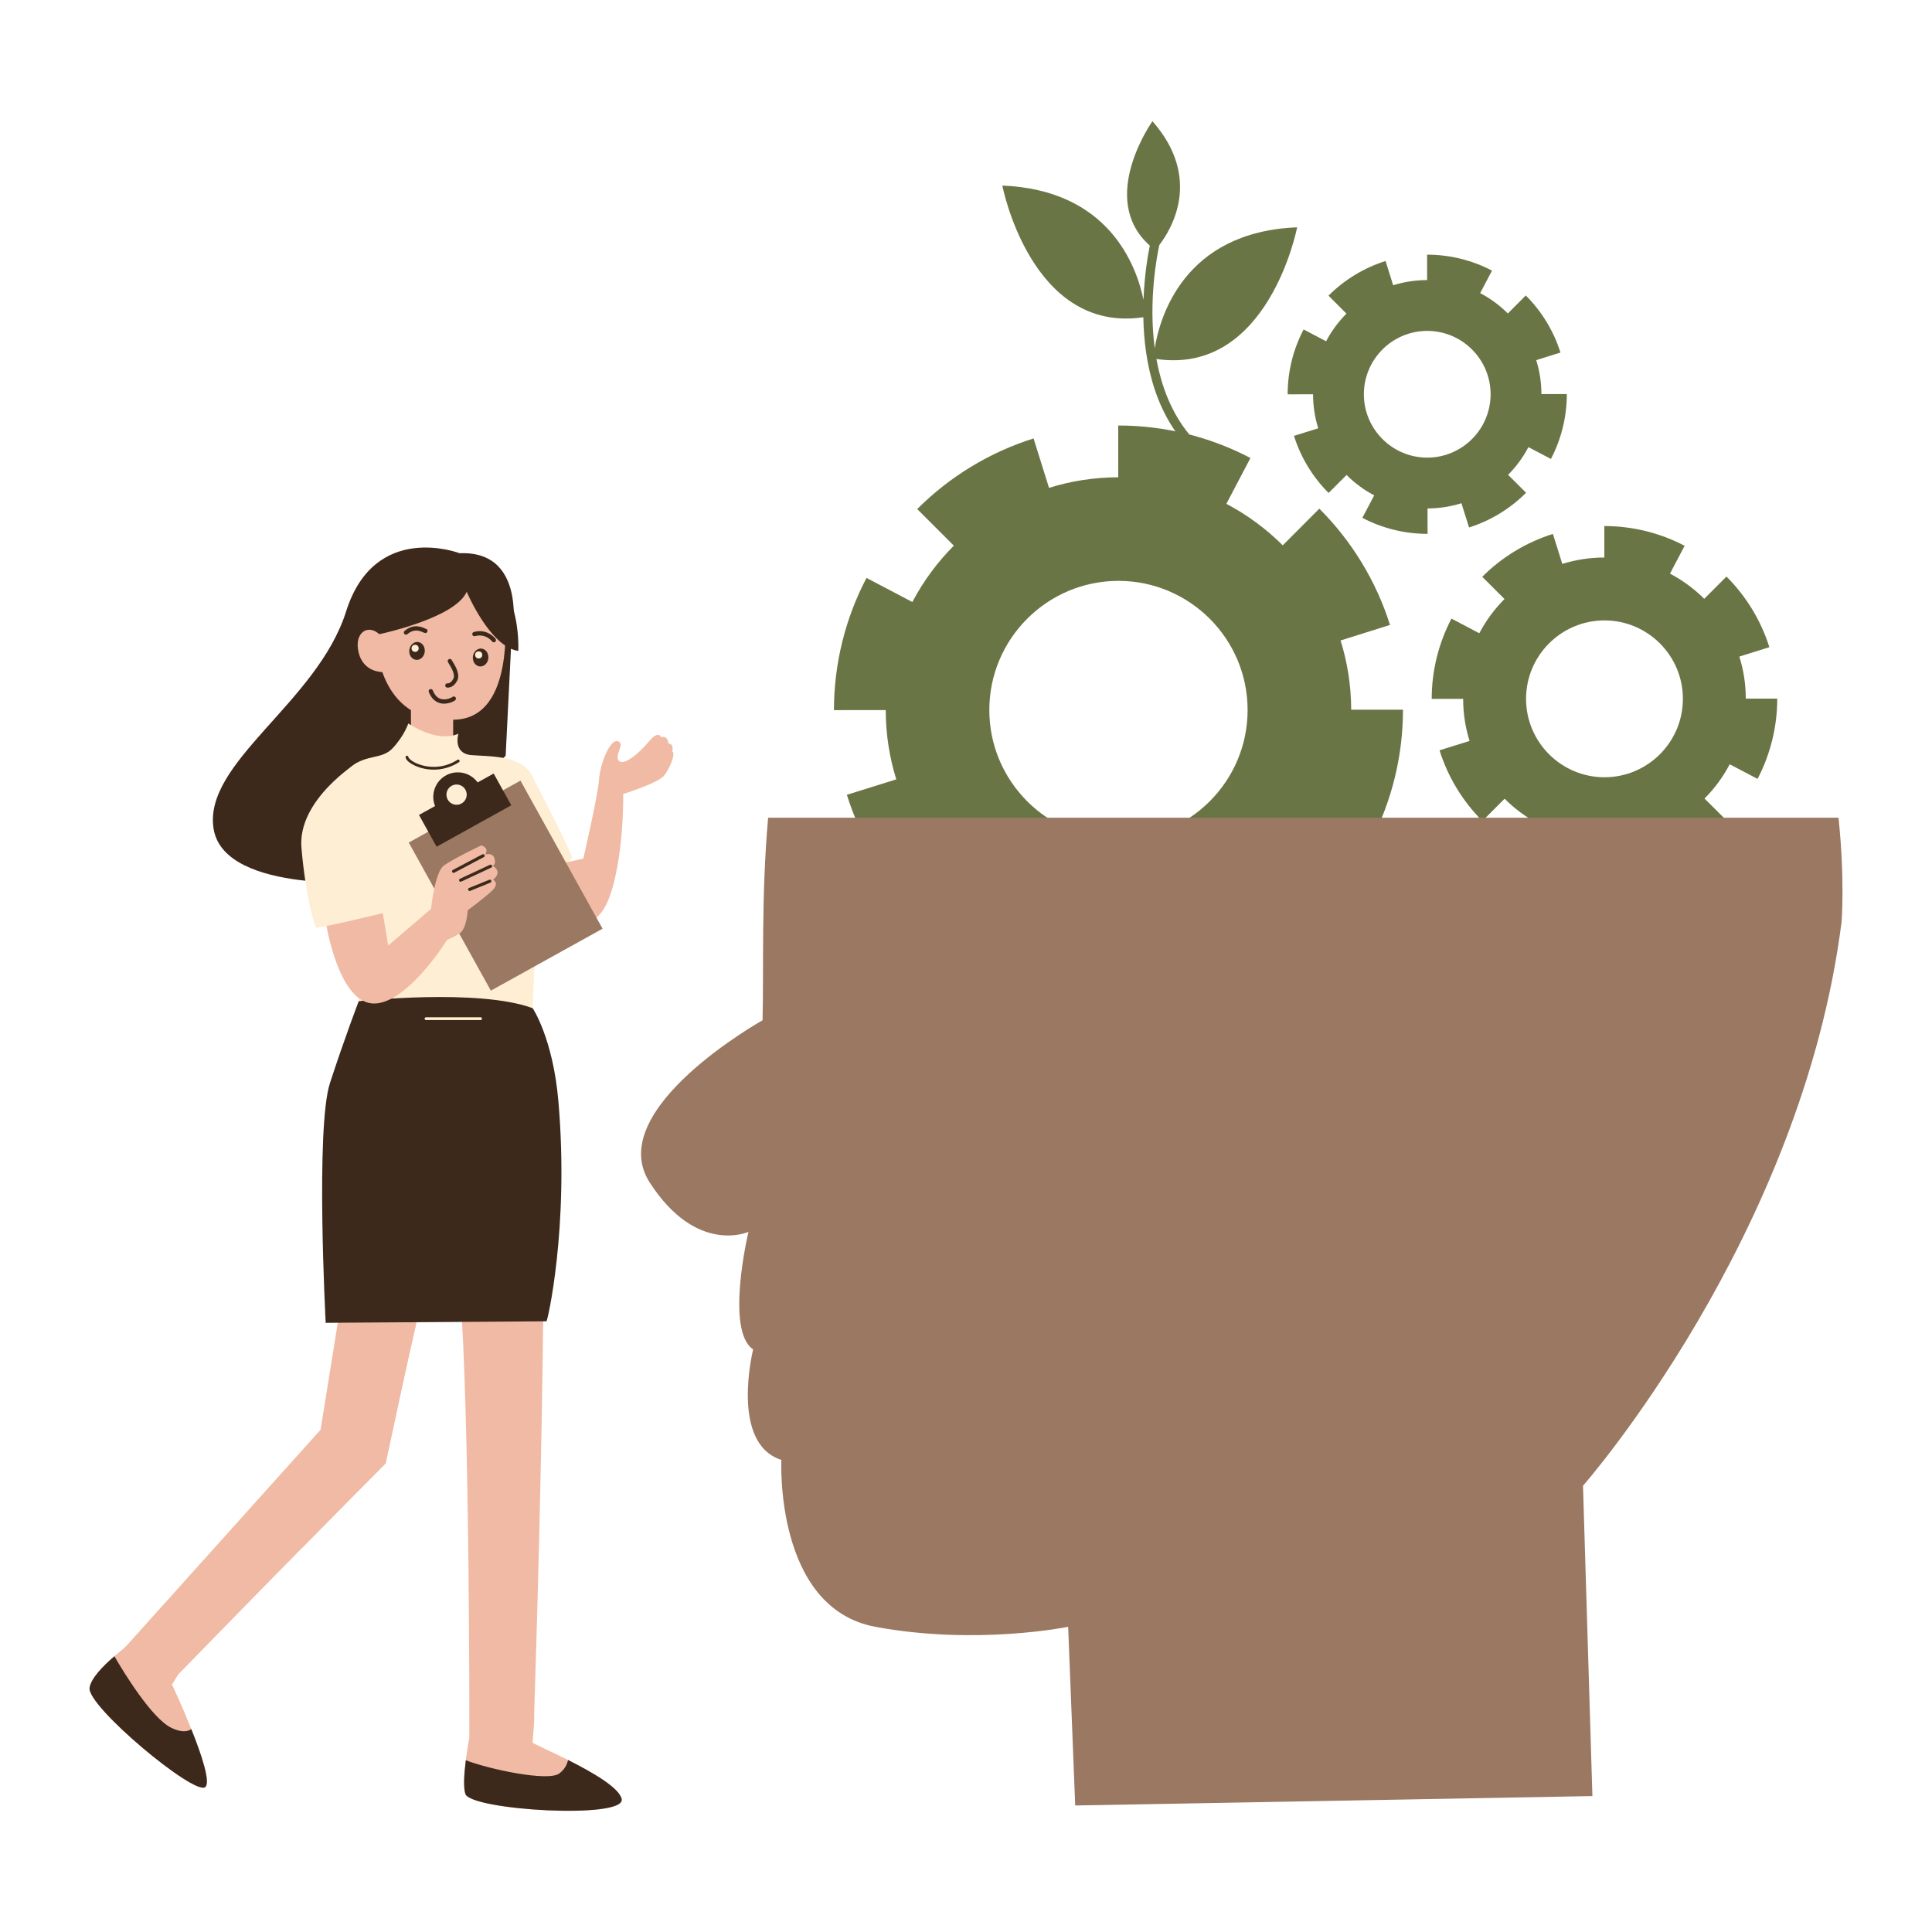 <?xml version="1.0" encoding="utf-8"?>
<svg xmlns="http://www.w3.org/2000/svg" height="2000" viewBox="0 0 2000 2000" width="2000">
  <path d="m475.803,572.693s-87.882-33.769-117.558,60.375c-29.676,94.144-148.38,156.232-137.123,224.961,11.256,68.729,171.427,54.722,171.427,54.722l130.906-130.394,5.832-117.403s20.614-95.259-53.484-92.261Z" fill="#3c291b"/>
  <path d="m1398.745,734.643c-.04-24.944-3.887-49.003-10.991-71.642l51.161-16.057c-14.167-45.156-39.473-86.787-73.156-120.39l-37.865,37.959c-17.116-17.076-36.779-31.592-58.372-42.931l24.93-47.462c-41.886-22.008-89.133-33.643-136.622-33.643h-.241v53.614c-24.944.027-49.003,3.86-71.642,10.937l-16.017-51.148c-45.17,14.154-86.828,39.42-120.444,73.102l37.932,37.878c-17.076,17.116-31.605,36.766-42.958,58.345l-47.448-24.957c-22.049,41.926-33.71,89.213-33.71,136.756v.121l53.614-.054c.013,24.971,3.833,49.057,10.91,71.709l-51.161,15.99c14.114,45.17,39.379,86.841,73.035,120.47l37.892-37.918c17.103,17.089,36.752,31.632,58.332,42.985l-24.984,47.448c41.953,22.102,89.294,33.777,136.89,33.777h.751l-.188-53.614c24.917-.054,48.949-3.914,71.561-11.018l16.084,51.134c45.156-14.194,86.774-39.513,120.363-73.223l-37.985-37.838c17.063-17.13,31.579-36.806,42.891-58.399l47.488,24.917c21.955-41.859,33.562-89.053,33.562-136.488v-.362h-53.614Zm-240.914,134.048c-73.719,0-133.686-59.967-133.686-133.686s59.967-133.686,133.686-133.686,133.686,59.967,133.686,133.686-59.967,133.686-133.686,133.686Z" fill="#6a7546"/>
  <path d="m1807.243,723.208c-.024-15.147-2.36-29.757-6.674-43.505l31.068-9.751c-8.603-27.421-23.97-52.702-44.424-73.108l-22.994,23.051c-10.394-10.37-22.334-19.184-35.447-26.07l15.139-28.821c-25.435-13.365-54.127-20.43-82.964-20.43h-.146v32.557c-15.147.016-29.757,2.344-43.505,6.642l-9.727-31.06c-27.43,8.595-52.727,23.938-73.14,44.392l23.034,23.002c-10.37,10.394-19.193,22.326-26.087,35.431l-28.813-15.155c-13.389,25.46-20.47,54.175-20.47,83.046v.073l32.557-.033c.008,15.164,2.328,29.79,6.625,43.545l-31.068,9.71c8.571,27.43,23.913,52.735,44.351,73.156l23.01-23.026c10.386,10.378,22.318,19.209,35.422,26.103l-15.172,28.813c25.476,13.422,54.224,20.511,83.127,20.511h.456l-.114-32.557c15.131-.033,29.725-2.377,43.456-6.691l9.767,31.052c27.421-8.62,52.694-23.995,73.091-44.465l-23.067-22.977c10.361-10.402,19.176-22.351,26.046-35.463l28.838,15.131c13.332-25.419,20.381-54.078,20.381-82.883v-.22h-32.557Zm-146.296,81.401c-44.766,0-81.182-36.415-81.182-81.182s36.415-81.182,81.182-81.182,81.182,36.415,81.182,81.182-36.415,81.182-81.182,81.182Z" fill="#6a7546"/>
  <path d="m1595.668,407.963c-.02-12.238-1.907-24.042-5.392-35.149l25.101-7.878c-6.951-22.155-19.367-42.58-35.892-59.066l-18.577,18.623c-8.398-8.378-18.045-15.5-28.639-21.063l12.232-23.286c-20.55-10.798-43.731-16.506-67.03-16.506h-.118v26.304c-12.238.013-24.042,1.894-35.149,5.366l-7.858-25.094c-22.161,6.944-42.6,19.34-59.093,35.866l18.61,18.584c-8.378,8.398-15.506,18.038-21.076,28.626l-23.279-12.245c-10.818,20.57-16.539,43.77-16.539,67.096v.059l26.304-.026c.007,12.251,1.881,24.068,5.353,35.182l-25.101,7.845c6.925,22.161,19.321,42.606,35.833,59.106l18.591-18.604c8.391,8.384,18.032,15.52,28.619,21.089l-12.258,23.279c20.583,10.844,43.81,16.572,67.161,16.572h.368l-.092-26.304c12.225-.026,24.016-1.92,35.11-5.406l7.891,25.088c22.155-6.964,42.574-19.386,59.053-35.925l-18.637-18.564c8.371-8.404,15.493-18.058,21.043-28.652l23.299,12.225c10.772-20.537,16.467-43.691,16.467-66.964v-.178h-26.304Zm-118.198,65.767c-36.168,0-65.59-29.421-65.59-65.59s29.421-65.59,65.59-65.59,65.59,29.421,65.59,65.59-29.421,65.59-65.59,65.59Z" fill="#6a7546"/>
  <path d="m1906.408,954.219c-41.374,326.352-267.691,583.836-267.691,583.836l9.728,321.228-535.398,9.742-7.296-184.956s-94.911,19.471-199.55,0c-104.652-19.471-97.343-172.782-97.343-172.782-53.548-17.039-29.213-114.381-29.213-114.381-29.199-19.471-4.864-121.678-4.864-121.678,0,0-53.536,24.336-102.207-51.117-48.671-75.439,116.814-167.917,116.814-167.917,1.32-52.643-1.462-127.888,5.77-209.693h1108.055c6.74,63.912,3.195,107.718,3.195,107.718Z" fill="#9a7862"/>
  <path d="m1183.75,310.348c.936-25.676,4.542-46.372,6.544-56.098-54.573-48.343,2.706-128.781,2.706-128.781,51.94,58.999,19.627,111.883,7.136,128.161-2.455,11.182-11.362,57.248-4.746,106.863,5.001-31.214,29.582-120.466,147.401-125.178,0,0-29.51,153.3-145.654,136.32,6.154,33.974,20.24,68.508,49.166,93.755,1.979,1.728,2.183,4.733.456,6.712-.941,1.078-2.26,1.629-3.586,1.629-1.11,0-2.224-.386-3.126-1.173-44.063-38.46-55.641-96.673-56.474-144.162-116.387,17.28-145.946-136.278-145.946-136.278,109.991,4.4,138.722,82.478,146.123,118.23Z" fill="#6a7546"/>
  <path d="m549.364,800.452c2.46,4.564,42.943,83.007,42.669,87.034-.274,4.028-54.323,65.409-55.431,63.746s12.762-150.78,12.762-150.78Z" fill="#feeed4"/>
  <path d="m561.797,926.043s14.773,27.087,37.442,29.175c22.668,2.088,32.809-20.879,39.669-57.267,6.86-36.389,6.264-76.058,6.264-76.058,0,0,36.985-11.334,42.95-19.686,5.965-8.351,11.632-22.967,7.755-24.458,0,0,2.386-7.457-3.877-8.053,0,0-.298-8.65-7.755-6.562,0,0-2.386-7.755-12.527,4.474-10.141,12.229-25.651,25.392-31.02,20.004-5.369-5.389,7.158-17.916-1.193-20.302s-18.493,24.458-19.387,39.669-16.24,81.843-16.24,81.843c0,0-30.29,6.685-31.483,7.161s-10.598,30.059-10.598,30.059Z" fill="#f1baa4"/>
  <path d="m438.858,1335.835c-2.452,10.155-5.106,21.578-7.962,33.983-9.318,40.791-20.482,92.284-31.704,145.076-11.539,11.626-23.28,23.453-34.993,35.281-17.626,17.828-35.223,35.656-52.099,52.82l19.761-122.921,23.194-144.24h83.803Z" fill="#f1baa4"/>
  <path d="m481.715,1857.007c-2.164-6.75-1.298-20.569.49-34.791,1.039-8.135,2.366-16.414,3.635-23.54,0,0,.709-333.424-9.706-462.836h86.47c-1.471,179.088-7.847,383.677-9.664,438.979.058.837.087,1.76.087,2.798,0,3.317-.26,7.558-.548,11.626-.519,7.126-1.212,13.847-1.039,14.712.144.923,17.194,8.251,36.579,17.972,24.694,12.405,53.225,28.704,55.532,40.502,4.068,21.088-156.384,11.568-161.837-5.423Z" fill="#f1baa4"/>
  <rect fill="#f1baa4" height="83.074" transform="rotate(-180 447.253 764.723)" width="43.699" x="425.404" y="723.187"/>
  <path d="m523.455,646.361c-.634,1.578,2.082,38.05-9.712,66.209-5.434,12.998-13.958,24.206-27.33,29.396-6.8,2.652-14.852,3.742-24.401,2.7,0,0-47.03,5.206-66.258-48.949,0,0-19.765.342-24.581-20.497-4.799-20.839,10.151-29.396,21.376-18.708,0,0,7.19-63.574,64.241-62.5,57.034,1.057,66.665,52.349,66.665,52.349Z" fill="#f1baa4"/>
  <path d="m418.574,656.258c-.8-.929-.696-2.33.231-3.129,9.355-8.064,18.301-3.886,21.238-2.511.202.094.376.179.52.243.563.043,1.112.302,1.51.766.799.929.692,2.33-.237,3.129-1.205,1.036-2.514.423-3.672-.117-2.775-1.299-9.28-4.341-16.461,1.85-.419.363-.935.539-1.447.539-.624,0-1.244-.261-1.681-.77Zm20.373-4.871h0Zm.003-.001v-.001.001Zm.001-.003h.001-.001Zm.003-.001c.001,0,.001-.001.001-.001l-.001.001Zm.003-.003s.001,0,.001-.001c0,.001-.001.001-.001.001Zm.003-.001s0-.001.001-.001c-.001,0-.001.001-.001.001Zm.001-.003c.003-.001.006-.004.009-.006-.003.001-.006.004-.009.006Zm.01-.007l.001-.001-.001.001Zm.003-.003h.001-.001Zm.003-.001v-.001.001Zm.001-.003h.001-.001Zm.003-.001c.001,0,.001-.001.001-.001,0,0,0,.001-.001.001Zm.004-.003h0Z" fill="#3c291b"/>
  <path d="m511.228,664.954c.455,0,.914-.139,1.309-.429.99-.724,1.203-2.112.48-3.1-.331-.455-8.309-11.083-22.516-7.174-1.182.325-1.875,1.547-1.55,2.729s1.541,1.872,2.729,1.55c11.282-3.104,17.693,5.43,17.758,5.515.433.594,1.108.909,1.791.909Z" fill="#3c291b"/>
  <path d="m462.734,711.787c-1.19-.179-1.992-1.271-1.843-2.466.149-1.195,1.244-2.05,2.451-1.93.13.014,3.458.283,6.054-4.932,2.183-4.38-2.813-12.352-4.692-15.354-.99-1.579-1.323-2.111-1.231-3.005.127-1.219,1.221-2.09,2.436-1.979.912.094,1.637.728,1.892,1.55.13.238.367.605.663,1.078,2.453,3.915,8.195,13.082,4.904,19.688-3.343,6.716-8.136,7.392-9.93,7.392-.403,0-.656-.035-.705-.042Zm5.154-27.23v-.003.003Zm0-.006v-.001.001Z" fill="#3c291b"/>
  <path d="m459.285,728.434c-4.884-.116-11.519-2.311-15.393-12.116-.449-1.14.11-2.428,1.25-2.879,1.137-.449,2.428.108,2.879,1.25,1.928,4.881,4.796,7.877,8.523,8.903,5.293,1.452,10.716-1.326,11.653-1.966.631-.651,1.629-.877,2.506-.478,1.118.503,1.615,1.817,1.111,2.934-.763,1.693-6.675,4.357-12.14,4.357-.129,0-.259-.001-.389-.004Zm8.484-6.176c0-.001.001-.003.001-.004,0,.001-.001.003-.001.004Zm.001-.006q.001-.001.001-.003,0,.001-.001.003Z" fill="#3c291b"/>
  <ellipse cx="431.702" cy="673.838" fill="#3c291b" rx="9.284" ry="8.037" transform="rotate(-84.086 431.702 673.838)"/>
  <circle cx="429.721" cy="671.133" fill="#feeed4" r="3.688"/>
  <ellipse cx="497.527" cy="680.657" fill="#3c291b" rx="9.284" ry="8.037" transform="rotate(-84.086 497.527 680.657)"/>
  <circle cx="495.546" cy="677.952" fill="#feeed4" r="3.688"/>
  <path d="m555.422,933.672c-.087,3.808-.202,7.587-.318,11.337-1.471,51.984-3.693,98.66-3.693,98.66l-42.291,11.77-65.542,18.203-11.107-5.712-61.129-31.502s-6.058-41.916-11.337-90.582v-.116c-6.722-62.023-12.174-134.979-2.25-146.374,15.693-18.03,32.079-13.126,44.224-21.03,1.558-1.01,3.029-2.221,4.442-3.721,12.376-13.299,16.242-25.675,16.242-25.675,1.442.894,29.771,20.338,51.868,10.616,0,0-6.173,20.367,13.27,22.126,5.827.519,13.357.664,21.261,1.356,15.232,1.327,31.79,4.76,40.156,17.193.058.087.116.144.144.231,1.673,2.51,3,5.366,3.924,8.654,3.894,13.876,3.519,70.447,2.135,124.565Z" fill="#feeed4"/>
  <path d="m481.708,1857.01c-2.164-6.751-1.298-20.569.491-34.791,25.473,9.693,85.447,22.213,96.756,13.703,5.683-4.298,8.106-9.404,9.058-13.991,24.694,12.404,53.224,28.704,55.532,40.502,4.067,21.088-156.384,11.568-161.837-5.423Z" fill="#3c291b"/>
  <path d="m470.746,1815.498c-.057-.231-.029-.462.087-.664,0,0-.029.231-.087.664Z" fill="#3c291b"/>
  <path d="m371.337,1036.442s123.842-13.534,180.085,7.237c0,0,20.91,30.992,26.577,95.85,11.522,131.877-11.788,230.689-12.325,228.271l-228.525,1.57s-10.716-201.709,4.433-248.238c15.149-46.529,29.755-84.69,29.755-84.69Z" fill="#3c291b"/>
  <path d="m449.022,796.742c-7.585,0-14.521-1.786-19.929-4.353-4.229-2.009-8.874-5.279-9.23-8.426-.089-.792.48-1.507,1.272-1.597.803-.087,1.504.482,1.596,1.271.117,1.037,2.283,3.62,7.601,6.147,10.633,5.051,27.583,6.86,43.249-3.214.675-.425,1.565-.234,1.993.434.431.67.237,1.564-.432,1.995-8.715,5.601-17.807,7.744-26.119,7.744Z" fill="#3c291b"/>
  <path d="m497.527,1055.971h-56.534c-.797,0-1.442-.645-1.442-1.442s.645-1.442,1.442-1.442h56.534c.797,0,1.442.645,1.442,1.442s-.645,1.442-1.442,1.442Z" fill="#feeed4"/>
  <path d="m430.896,1369.818c-9.318,40.791-20.482,92.284-31.704,145.076-11.539,11.626-23.28,23.453-34.993,35.281-17.626,17.828-35.223,35.656-52.099,52.82-69.812,70.966-127.796,130.623-127.796,130.623l-6.202,10.212s10.356,22.126,19.992,46.214v.029c10.587,26.453,20.251,55.33,14.309,59.975-11.366,8.856-122.95-84.121-119.661-103.016,1.731-9.952,13.789-22.242,25.675-32.511,3.52-3.058,7.068-5.972,10.328-8.568,1.067-1.5,2.337-2.423,2.337-2.423l200.781-223.456,99.035-110.257Z" fill="#f1baa4"/>
  <path d="m212.381,1850.051c-11.362,8.842-122.949-84.115-119.649-103.027,1.734-9.933,13.787-22.243,25.678-32.494,9.578,16.504,38.687,64.368,59.068,74.175,9.997,4.83,16.458,4.018,20.602,1.369,10.58,26.45,20.246,55.332,14.301,59.977Z" fill="#3c291b"/>
  <rect fill="#9a7862" height="175.272" transform="rotate(-29 523.454 916.798)" width="132.227" x="457.341" y="829.162"/>
  <path d="m494.46,809.965c-7.447-10.22-21.521-13.533-32.849-7.252-5.677,3.147-9.674,8.134-11.64,13.809-2.006,5.664-1.966,12.041.388,17.894l-16.626,9.218,18.226,32.875,77.329-42.872-18.226-32.875-16.601,9.204Zm-16.721,21.838c-5.071,2.812-11.464.979-14.275-4.092-2.812-5.071-.979-11.464,4.092-14.275s11.464-.979,14.275,4.092c2.812,5.071.979,11.464-4.092,14.275Z" fill="#3c291b"/>
  <path d="m446.219,940.878s3.863-37.828,13.15-44.766c9.287-6.937,38.769-20.93,38.769-20.93,0,0,8.783,1.976,4.19,9.386,0,0,7.702-2.57,9.601,4.331,1.899,6.901-2.124,7.229-2.124,7.229,0,0,11.581,5.818.528,14.653,0,0,8.096,3.284-2.122,12.364-10.218,9.08-24.067,19.208-24.067,19.208,0,0-.779,19.102-8.578,24.06-7.799,4.958-12.983,6.154-13.31,7.266-.327,1.112-43.544,69.062-77.987,64.985-34.443-4.077-46.719-82.589-46.719-82.589,0,0,57.643-16.292,57.954-15.294.311.998,6.325,38.103,6.325,38.103l44.389-38.005Z" fill="#f1baa4"/>
  <path d="m469.086,903.527c.388.114.819.082,1.204-.123,11.62-6.182,29.241-15.526,30.44-16.076.775-.304,1.194-1.16.942-1.967-.262-.844-1.16-1.317-2.005-1.053-.182.057-.737.229-30.883,16.268-.781.415-1.077,1.385-.661,2.166.21.396.564.667.962.784Z" fill="#3c291b"/>
  <path d="m476.396,912.687c.362.106.763.086,1.131-.087,11.92-5.587,29.92-14.009,30.915-14.432.785-.299,1.212-1.161.959-1.974-.263-.845-1.159-1.317-2.006-1.052-.139.043-.508.158-31.227,14.558-.801.376-1.146,1.329-.77,2.13.203.432.574.732.999.857Z" fill="#3c291b"/>
  <path d="m485.686,922.261c.336.099.706.088,1.055-.054,8.053-3.286,20.26-8.256,20.879-8.483.817-.298,1.258-1.198.98-2.021-.278-.825-1.153-1.279-1.982-1.021-.408.127-13.387,5.417-21.088,8.559-.819.334-1.212,1.269-.878,2.088.192.47.581.799,1.033.932Z" fill="#3c291b"/>
  <path d="m369.626,789.55s-61.734,38.595-57.57,88.014c4.088,48.527,13.403,81.751,15.564,82.772,2.161,1.021,92.681-20.28,93.695-21.879,1.013-1.599,1.005-62.909-9.542-86.731-9.042-20.422-42.147-62.176-42.147-62.176Z" fill="#feeed4"/>
  <path d="m392.549,656.512s78.38-16.28,90.6-43.909c0,0,23.95,56.98,53.39,61.236,0,0,4.789-83.749-55.029-92.958-59.818-9.21-85.356,23.35-88.96,75.632Z" fill="#3c291b"/>
</svg>